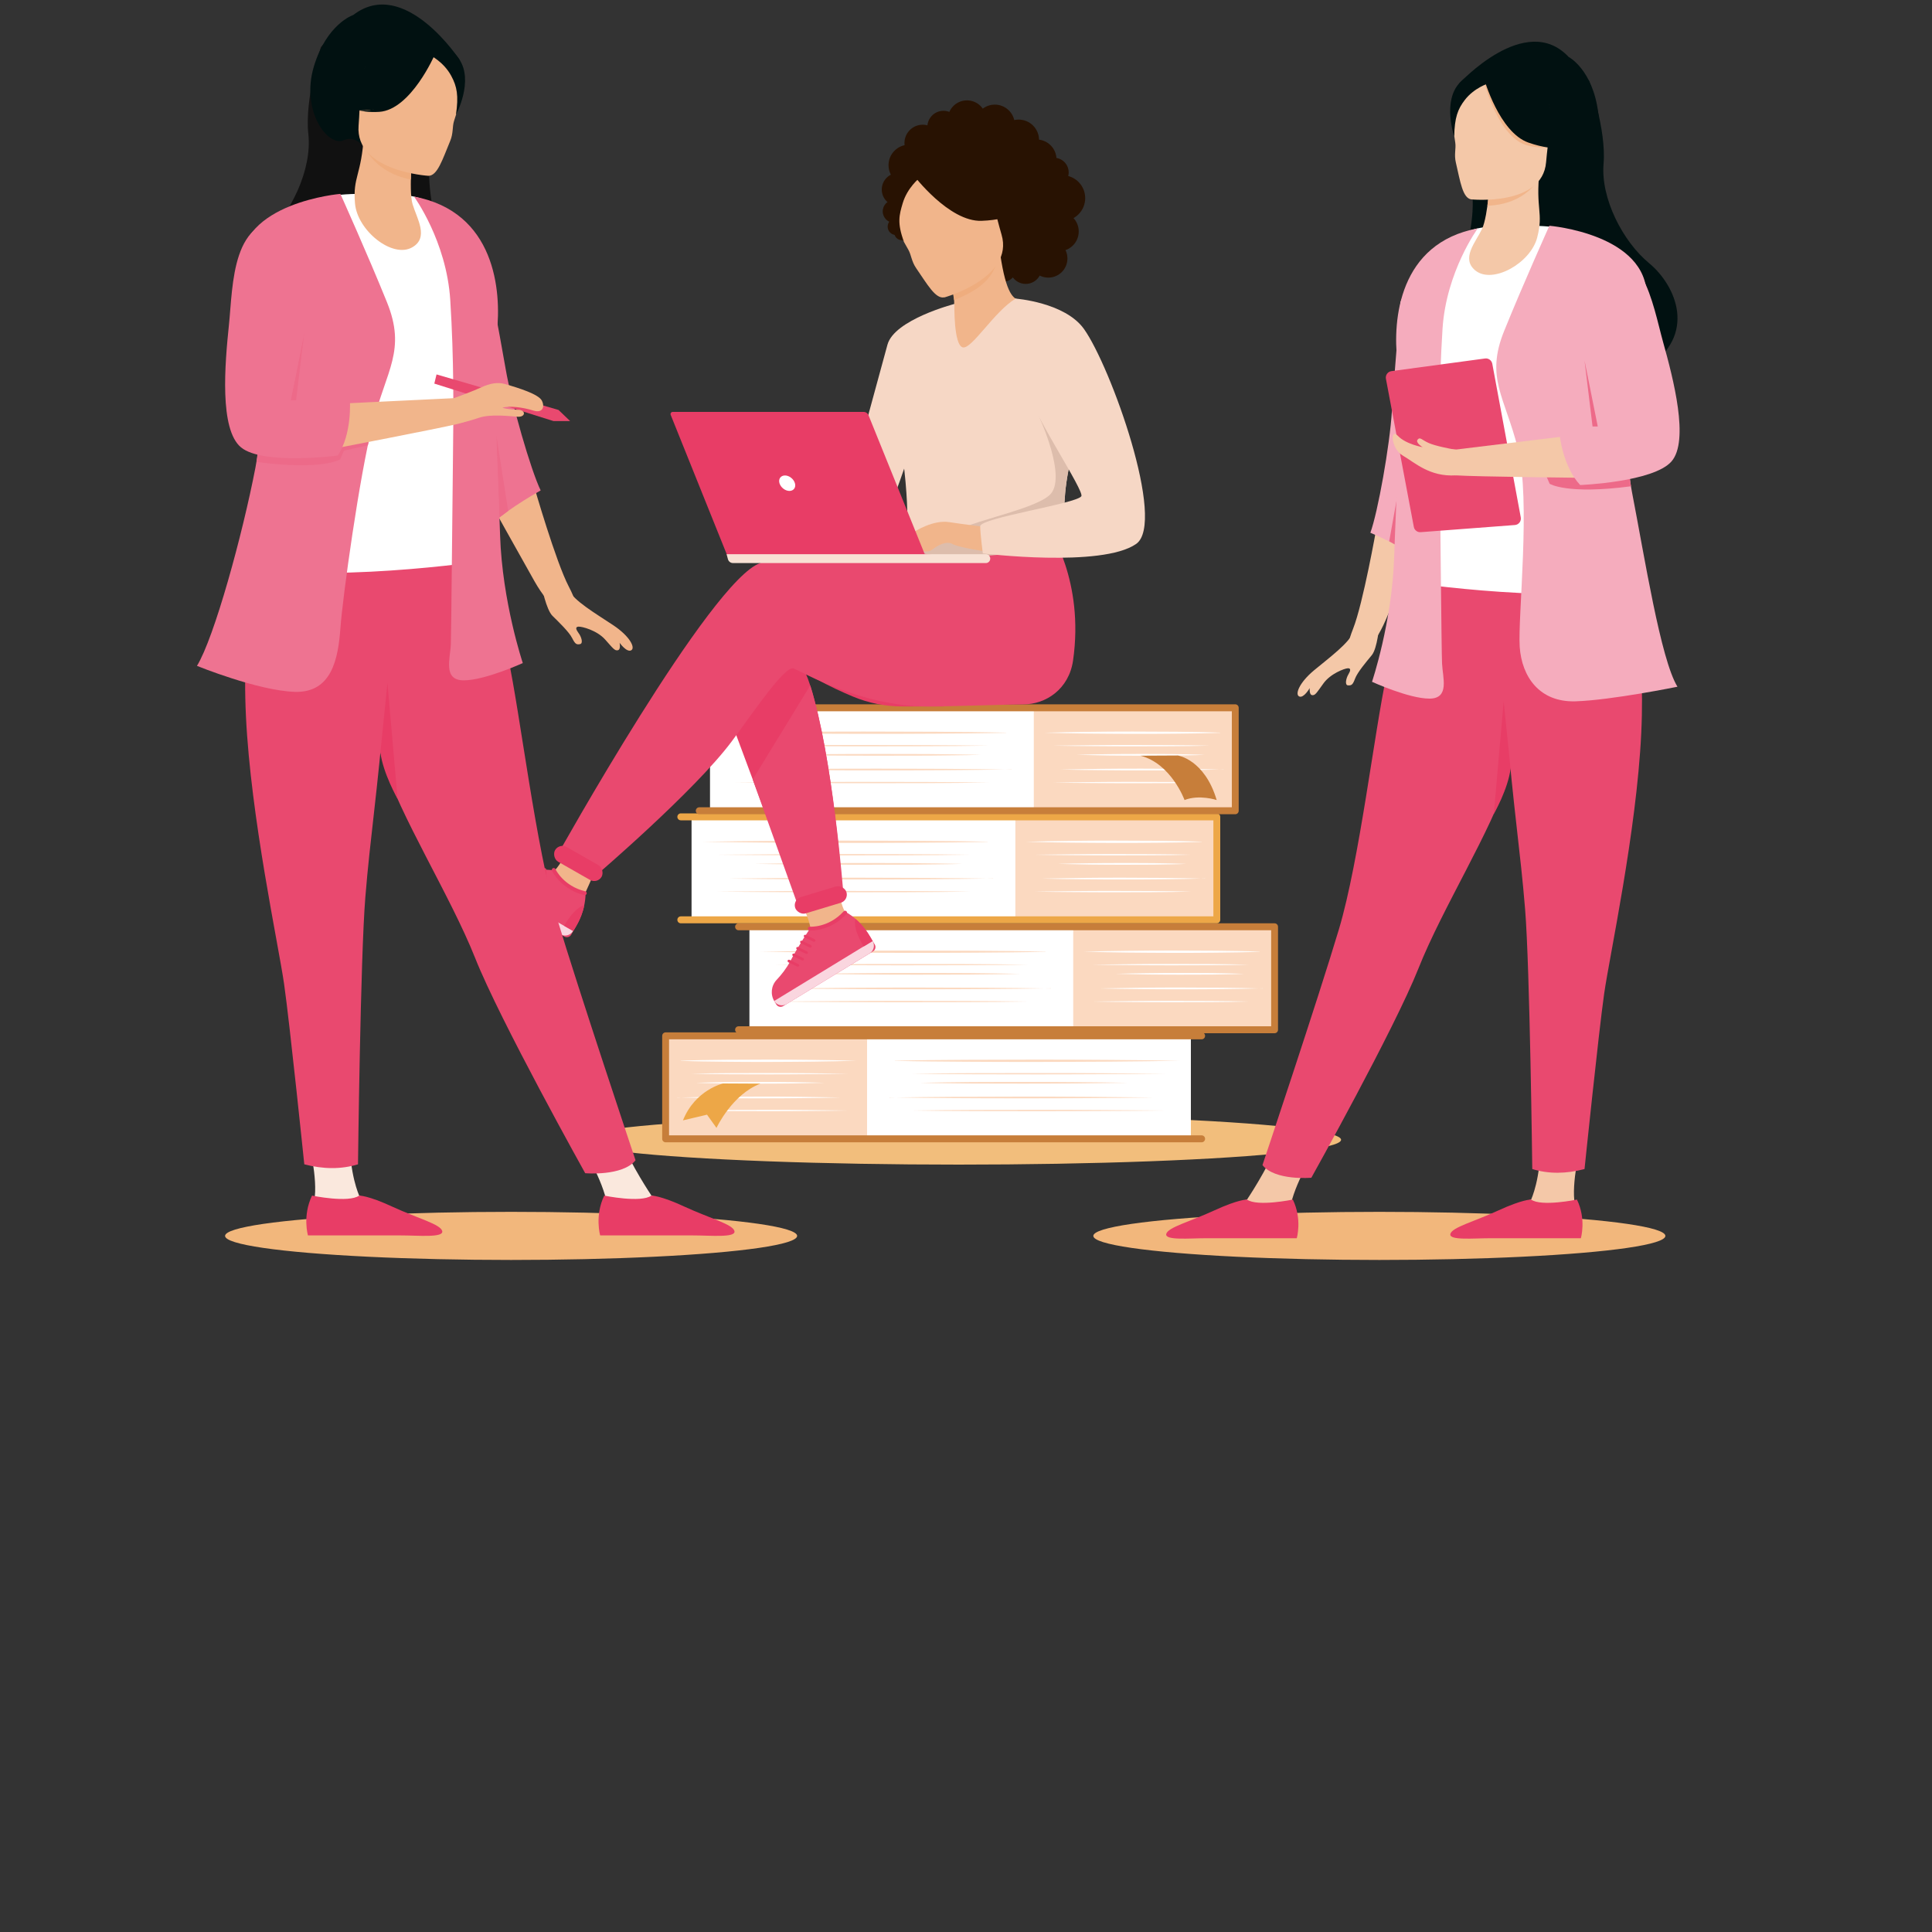 <?xml version="1.0" encoding="UTF-8"?>
<svg id="Layer_4" xmlns="http://www.w3.org/2000/svg" viewBox="0 0 200 200">
  <rect x="0" y="0" width="200" height="200" fill="#333333" stroke="none"/>
  <defs>
    <style>
      .cls-1 {
        fill: #f4c8a8;
      }

      .cls-2 {
        fill: #fff;
      }

      .cls-3 {
        fill: #f2be7c;
      }

      .cls-4 {
        fill: #f5acbd;
      }

      .cls-5 {
        fill: #f8e1d4;
      }

      .cls-6 {
        fill: #281202;
      }

      .cls-7 {
        fill: #c77e3a;
      }

      .cls-8 {
        fill: #f1b58b;
      }

      .cls-9 {
        fill: #f2b77c;
      }

      .cls-10 {
        fill: #111;
      }

      .cls-11 {
        fill: #fbd9c0;
      }

      .cls-12 {
        fill: #011111;
      }

      .cls-13 {
        fill: #ee7391;
      }

      .cls-14 {
        fill: #e9496f;
      }

      .cls-15 {
        fill: #fad6df;
      }

      .cls-16 {
        fill: #ed6a89;
      }

      .cls-17 {
        fill: #efad7e;
      }

      .cls-18 {
        fill: #e83d66;
      }

      .cls-19 {
        fill: #eda747;
      }

      .cls-20 {
        fill: #fae8dd;
      }

      .cls-21 {
        fill: #ddbdac;
      }

      .cls-22 {
        fill: #f6d7c5;
      }
    </style>
  </defs>
  <ellipse class="cls-9" cx="142.79" cy="127.94" rx="29.61" ry="2.49" />
  <g>
    <ellipse class="cls-3" cx="99.24" cy="117.99" rx="39.59" ry="2.57" />
    <g>
      <g>
        <g>
          <rect class="cls-2" x="77.58" y="96.07" width="33.7" height="10.54" transform="translate(188.86 202.69) rotate(180)" />
          <rect class="cls-11" x="111.1" y="96.07" width="20.81" height="10.79" transform="translate(243.01 202.94) rotate(180)" />
        </g>
        <g>
          <path class="cls-2" d="M130.39,98.51c-.76-.03-1.52-.04-2.28-.06l-2.28-.03c-1.52-.01-3.03-.02-4.55-.02-1.52,.01-3.03,0-4.55,.03-1.52,.02-3.03,.04-4.55,.09,1.52,.04,3.03,.07,4.55,.09,1.52,.02,3.03,.02,4.55,.03,1.52,0,3.03,0,4.55-.02l2.28-.03c.76-.02,1.52-.03,2.28-.06Z" />
          <path class="cls-2" d="M130.74,102.33c-.7-.02-1.41-.04-2.11-.05l-2.11-.03c-1.41,0-2.82-.02-4.23-.02-1.41,0-2.82,0-4.23,.02-1.41,.02-2.82,.04-4.23,.07,1.41,.04,2.82,.06,4.23,.07,1.41,.02,2.82,.02,4.23,.02,1.41,0,2.82,0,4.23-.02l2.11-.03c.7-.02,1.41-.03,2.11-.05Z" />
          <path class="cls-2" d="M129.3,99.86c-.68-.02-1.35-.03-2.03-.04l-2.03-.02c-1.35,0-2.71-.01-4.06-.01-1.35,0-2.71,0-4.06,.02-1.35,.01-2.71,.03-4.06,.05,1.35,.03,2.71,.04,4.06,.05,1.35,.02,2.71,.01,4.06,.02,1.35,0,2.71,0,4.06-.01l2.03-.02c.68-.01,1.35-.02,2.03-.04Z" />
          <path class="cls-2" d="M129.3,103.68c-.68-.02-1.35-.03-2.03-.04l-2.03-.02c-1.35,0-2.71-.01-4.06-.01-1.35,0-2.71,0-4.06,.02-1.35,.01-2.71,.03-4.06,.05,1.35,.03,2.71,.04,4.06,.05,1.35,.02,2.71,.01,4.06,.02,1.35,0,2.71,0,4.06-.01l2.03-.02c.68-.01,1.35-.02,2.03-.04Z" />
          <path class="cls-2" d="M128.78,100.81c-.55-.02-1.11-.03-1.66-.05l-1.66-.03c-1.11,0-2.21-.02-3.32-.01-1.11,0-2.21,0-3.32,.02-1.11,.01-2.21,.03-3.32,.07,1.11,.03,2.21,.05,3.32,.07,1.11,.02,2.21,.01,3.32,.02,1.11,0,2.21,0,3.32-.01l1.66-.03c.55-.01,1.11-.02,1.66-.05Z" />
        </g>
        <g>
          <path class="cls-11" d="M108.23,98.51c-1.23-.03-2.46-.04-3.69-.06l-3.69-.03c-2.46-.01-4.92-.02-7.38-.02-2.46,.01-4.92,0-7.38,.03-2.46,.02-4.92,.04-7.38,.09,2.46,.04,4.92,.07,7.38,.09,2.46,.02,4.92,.02,7.38,.03,2.46,0,4.92,0,7.38-.02l3.69-.03c1.23-.02,2.46-.03,3.69-.06Z" />
          <path class="cls-11" d="M108.8,102.33c-1.14-.02-2.28-.04-3.42-.05l-3.42-.03c-2.28,0-4.57-.02-6.85-.02-2.28,0-4.57,0-6.85,.02-2.28,.02-4.57,.04-6.85,.07,2.28,.04,4.57,.06,6.85,.07,2.28,.02,4.57,.02,6.85,.02,2.28,0,4.57,0,6.85-.02l3.42-.03c1.14-.02,2.28-.03,3.42-.05Z" />
          <path class="cls-11" d="M106.46,99.86c-1.1-.02-2.19-.03-3.29-.04l-3.29-.02c-2.19,0-4.39-.01-6.58-.01-2.19,0-4.39,0-6.58,.02-2.19,.01-4.39,.03-6.58,.05,2.19,.03,4.39,.04,6.58,.05,2.19,.02,4.39,.01,6.58,.02,2.19,0,4.39,0,6.58-.01l3.29-.02c1.1-.01,2.19-.02,3.29-.04Z" />
          <path class="cls-11" d="M106.46,103.68c-1.1-.02-2.19-.03-3.29-.04l-3.29-.02c-2.19,0-4.39-.01-6.58-.01-2.19,0-4.39,0-6.58,.02-2.19,.01-4.39,.03-6.58,.05,2.19,.03,4.39,.04,6.58,.05,2.19,.02,4.39,.01,6.58,.02,2.19,0,4.39,0,6.58-.01l3.29-.02c1.1-.01,2.19-.02,3.29-.04Z" />
          <path class="cls-11" d="M105.61,100.81c-.9-.02-1.79-.03-2.69-.05l-2.69-.03c-1.79,0-3.58-.02-5.38-.01-1.79,0-3.58,0-5.38,.02-1.79,.01-3.58,.03-5.38,.07,1.79,.03,3.58,.05,5.38,.07,1.79,.02,3.58,.01,5.38,.02,1.79,0,3.58,0,5.38-.01l2.69-.03c.9-.01,1.79-.02,2.69-.05Z" />
        </g>
        <path class="cls-7" d="M76.46,106.96h55.48c.2,0,.36-.16,.36-.36v-10.66c0-.2-.16-.36-.36-.36h-55.48c-.2,0-.36,.16-.36,.36s.16,.36,.36,.36h55.13v9.94h-55.13c-.2,0-.36,.16-.36,.36s.16,.36,.36,.36Z" />
      </g>
      <g>
        <g>
          <rect class="cls-2" x="89.58" y="107.36" width="33.7" height="10.63" />
          <rect class="cls-11" x="68.89" y="107.36" width="20.87" height="10.63" />
        </g>
        <g>
          <path class="cls-2" d="M70.47,109.8c.76-.03,1.52-.04,2.28-.06l2.28-.03c1.52-.01,3.03-.02,4.55-.02,1.52,.01,3.03,0,4.55,.03,1.52,.02,3.03,.04,4.55,.09-1.52,.04-3.03,.07-4.55,.09-1.52,.02-3.03,.02-4.55,.03-1.52,0-3.03,0-4.55-.02l-2.28-.03c-.76-.02-1.52-.03-2.28-.06Z" />
          <path class="cls-2" d="M70.12,113.62c.7-.02,1.41-.04,2.11-.05l2.11-.03c1.41,0,2.82-.02,4.23-.02,1.41,0,2.82,0,4.23,.02,1.41,.02,2.82,.04,4.23,.07-1.41,.04-2.82,.06-4.23,.07-1.41,.02-2.82,.02-4.23,.02-1.41,0-2.82,0-4.23-.02l-2.11-.03c-.7-.02-1.41-.03-2.11-.05Z" />
          <path class="cls-2" d="M71.56,111.15c.68-.02,1.35-.03,2.03-.04l2.03-.02c1.35,0,2.71-.01,4.06-.01,1.35,0,2.71,0,4.06,.02,1.35,.01,2.71,.03,4.06,.05-1.35,.03-2.71,.04-4.06,.05-1.35,.02-2.71,.01-4.06,.02-1.35,0-2.71,0-4.06-.01l-2.03-.02c-.68-.01-1.35-.02-2.03-.04Z" />
          <path class="cls-2" d="M71.56,114.96c.68-.02,1.35-.03,2.03-.04l2.03-.02c1.35,0,2.71-.01,4.06-.01,1.35,0,2.71,0,4.06,.02,1.35,.01,2.71,.03,4.06,.05-1.35,.03-2.71,.04-4.06,.05-1.35,.02-2.71,.01-4.06,.02-1.35,0-2.71,0-4.06-.01l-2.03-.02c-.68-.01-1.35-.02-2.03-.04Z" />
          <path class="cls-2" d="M72.08,112.09c.55-.02,1.11-.03,1.66-.05l1.66-.03c1.11,0,2.21-.02,3.32-.01,1.11,0,2.21,0,3.32,.02,1.11,.01,2.21,.03,3.32,.07-1.11,.03-2.21,.05-3.32,.07-1.11,.02-2.21,.01-3.32,.02-1.11,0-2.21,0-3.32-.01l-1.66-.03c-.55-.01-1.11-.02-1.66-.05Z" />
        </g>
        <g>
          <path class="cls-11" d="M92.63,109.8c1.23-.03,2.46-.04,3.69-.06l3.69-.03c2.46-.01,4.92-.02,7.38-.02,2.46,.01,4.92,0,7.38,.03,2.46,.02,4.92,.04,7.38,.09-2.46,.04-4.92,.07-7.38,.09-2.46,.02-4.92,.02-7.38,.03-2.46,0-4.92,0-7.38-.02l-3.69-.03c-1.23-.02-2.46-.03-3.69-.06Z" />
          <path class="cls-11" d="M92.06,113.62c1.14-.02,2.28-.04,3.42-.05l3.42-.03c2.28,0,4.57-.02,6.85-.02,2.28,0,4.57,0,6.85,.02,2.28,.02,4.57,.04,6.85,.07-2.28,.04-4.57,.06-6.85,.07-2.28,.02-4.57,.02-6.85,.02-2.28,0-4.57,0-6.85-.02l-3.42-.03c-1.14-.02-2.28-.03-3.42-.05Z" />
          <path class="cls-11" d="M94.39,111.15c1.1-.02,2.19-.03,3.29-.04l3.29-.02c2.19,0,4.39-.01,6.58-.01,2.19,0,4.39,0,6.58,.02,2.19,.01,4.39,.03,6.58,.05-2.19,.03-4.39,.04-6.58,.05-2.19,.02-4.39,.01-6.58,.02-2.19,0-4.39,0-6.58-.01l-3.29-.02c-1.1-.01-2.19-.02-3.29-.04Z" />
          <path class="cls-11" d="M94.39,114.96c1.1-.02,2.19-.03,3.29-.04l3.29-.02c2.19,0,4.39-.01,6.58-.01,2.19,0,4.39,0,6.58,.02,2.19,.01,4.39,.03,6.58,.05-2.19,.03-4.39,.04-6.58,.05-2.19,.02-4.39,.01-6.58,.02-2.19,0-4.39,0-6.58-.01l-3.29-.02c-1.1-.01-2.19-.02-3.29-.04Z" />
          <path class="cls-11" d="M95.25,112.09c.9-.02,1.79-.03,2.69-.05l2.69-.03c1.79,0,3.58-.02,5.38-.01,1.79,0,3.58,0,5.38,.02,1.79,.01,3.58,.03,5.38,.07-1.79,.03-3.58,.05-5.38,.07-1.79,.02-3.58,.01-5.38,.02-1.79,0-3.58,0-5.38-.01l-2.69-.03c-.9-.01-1.79-.02-2.69-.05Z" />
        </g>
        <path class="cls-7" d="M124.39,118.25h-55.48c-.2,0-.36-.16-.36-.36v-10.66c0-.2,.16-.36,.36-.36h55.48c.2,0,.36,.16,.36,.36s-.16,.36-.36,.36h-55.13v9.94h55.13c.2,0,.36,.16,.36,.36s-.16,.36-.36,.36Z" />
        <path class="cls-19" d="M74.85,112.16s-2.88,.65-4.15,3.82l2.49-.59,.98,1.37s1.62-3.48,4.55-4.58l-3.86-.02Z" />
      </g>
      <g>
        <g>
          <rect class="cls-2" x="71.59" y="84.7" width="33.7" height="10.63" transform="translate(176.88 180.02) rotate(180)" />
          <rect class="cls-11" x="105.11" y="84.7" width="20.87" height="10.63" transform="translate(231.09 180.02) rotate(180)" />
        </g>
        <g>
          <path class="cls-2" d="M124.4,87.13c-.76-.03-1.52-.04-2.28-.06l-2.28-.03c-1.52-.01-3.03-.02-4.55-.02-1.52,.01-3.03,0-4.55,.03-1.52,.02-3.03,.04-4.55,.09,1.52,.04,3.03,.07,4.55,.09,1.52,.02,3.03,.02,4.55,.03,1.52,0,3.03,0,4.55-.02l2.28-.03c.76-.02,1.52-.03,2.28-.06Z" />
          <path class="cls-2" d="M124.75,90.96c-.7-.02-1.41-.04-2.11-.05l-2.11-.03c-1.41,0-2.82-.02-4.23-.02-1.41,0-2.82,0-4.23,.02-1.41,.02-2.82,.04-4.23,.07,1.41,.04,2.82,.06,4.23,.07,1.41,.02,2.82,.02,4.23,.02,1.41,0,2.82,0,4.23-.02l2.11-.03c.7-.02,1.41-.03,2.11-.05Z" />
          <path class="cls-2" d="M123.31,88.48c-.68-.02-1.35-.03-2.03-.04l-2.03-.02c-1.35,0-2.71-.01-4.06-.01-1.35,0-2.71,0-4.06,.02-1.35,.01-2.71,.03-4.06,.05,1.35,.03,2.71,.04,4.06,.05,1.35,.02,2.71,.01,4.06,.02,1.35,0,2.71,0,4.06-.01l2.03-.02c.68-.01,1.35-.02,2.03-.04Z" />
          <path class="cls-2" d="M123.31,92.3c-.68-.02-1.35-.03-2.03-.04l-2.03-.02c-1.35,0-2.71-.01-4.06-.01-1.35,0-2.71,0-4.06,.02-1.35,.01-2.71,.03-4.06,.05,1.35,.03,2.71,.04,4.06,.05,1.35,.02,2.71,.01,4.06,.02,1.35,0,2.71,0,4.06-.01l2.03-.02c.68-.01,1.35-.02,2.03-.04Z" />
          <path class="cls-2" d="M122.79,89.43c-.55-.02-1.11-.03-1.66-.05l-1.66-.03c-1.11,0-2.21-.02-3.32-.01-1.11,0-2.21,0-3.32,.02-1.11,.01-2.21,.03-3.32,.07,1.11,.03,2.21,.05,3.32,.07,1.11,.02,2.21,.01,3.32,.02,1.11,0,2.21,0,3.32-.01l1.66-.03c.55-.01,1.11-.02,1.66-.05Z" />
        </g>
        <g>
          <path class="cls-11" d="M102.24,87.13c-1.23-.03-2.46-.04-3.69-.06l-3.69-.03c-2.46-.01-4.92-.02-7.38-.02-2.46,.01-4.92,0-7.38,.03-2.46,.02-4.92,.04-7.38,.09,2.46,.04,4.92,.07,7.38,.09,2.46,.02,4.92,.02,7.38,.03,2.46,0,4.92,0,7.38-.02l3.69-.03c1.23-.02,2.46-.03,3.69-.06Z" />
          <path class="cls-11" d="M102.81,90.96c-1.14-.02-2.28-.04-3.42-.05l-3.42-.03c-2.28,0-4.57-.02-6.85-.02-2.28,0-4.57,0-6.85,.02-2.28,.02-4.57,.04-6.85,.07,2.28,.04,4.57,.06,6.85,.07,2.28,.02,4.57,.02,6.85,.02,2.28,0,4.57,0,6.85-.02l3.42-.03c1.14-.02,2.28-.03,3.42-.05Z" />
          <path class="cls-11" d="M100.48,88.48c-1.1-.02-2.19-.03-3.29-.04l-3.29-.02c-2.19,0-4.39-.01-6.58-.01-2.19,0-4.39,0-6.58,.02-2.19,.01-4.39,.03-6.58,.05,2.19,.03,4.39,.04,6.58,.05,2.19,.02,4.39,.01,6.58,.02,2.19,0,4.39,0,6.58-.01l3.29-.02c1.1-.01,2.19-.02,3.29-.04Z" />
          <path class="cls-11" d="M100.48,92.3c-1.1-.02-2.19-.03-3.29-.04l-3.29-.02c-2.19,0-4.39-.01-6.58-.01-2.19,0-4.39,0-6.58,.02-2.19,.01-4.39,.03-6.58,.05,2.19,.03,4.39,.04,6.58,.05,2.19,.02,4.39,.01,6.58,.02,2.19,0,4.39,0,6.58-.01l3.29-.02c1.1-.01,2.19-.02,3.29-.04Z" />
          <path class="cls-11" d="M99.62,89.43c-.9-.02-1.79-.03-2.69-.05l-2.69-.03c-1.79,0-3.58-.02-5.38-.01-1.79,0-3.58,0-5.38,.02-1.79,.01-3.58,.03-5.38,.07,1.79,.03,3.58,.05,5.38,.07,1.79,.02,3.58,.01,5.38,.02,1.79,0,3.58,0,5.38-.01l2.69-.03c.9-.01,1.79-.02,2.69-.05Z" />
        </g>
        <path class="cls-19" d="M70.48,95.58h55.48c.2,0,.36-.16,.36-.36v-10.66c0-.2-.16-.36-.36-.36h-55.48c-.2,0-.36,.16-.36,.36s.16,.36,.36,.36h55.13v9.94h-55.13c-.2,0-.36,.16-.36,.36s.16,.36,.36,.36Z" />
      </g>
      <g>
        <g>
          <rect class="cls-2" x="73.51" y="73.41" width="33.7" height="10.63" transform="translate(180.71 157.45) rotate(180)" />
          <rect class="cls-11" x="107.03" y="73.41" width="20.87" height="10.63" transform="translate(234.92 157.45) rotate(180)" />
        </g>
        <g>
          <path class="cls-2" d="M126.32,75.84c-.76-.03-1.52-.04-2.28-.06l-2.28-.03c-1.52-.01-3.03-.02-4.55-.02-1.52,.01-3.03,0-4.55,.03-1.52,.02-3.03,.04-4.55,.09,1.52,.04,3.03,.07,4.55,.09,1.52,.02,3.03,.02,4.55,.03,1.52,0,3.03,0,4.55-.02l2.28-.03c.76-.02,1.52-.03,2.28-.06Z" />
          <path class="cls-2" d="M126.67,79.67c-.7-.02-1.41-.04-2.11-.05l-2.11-.03c-1.41,0-2.82-.02-4.23-.02-1.41,0-2.82,0-4.23,.02-1.41,.02-2.82,.04-4.23,.07,1.41,.04,2.82,.06,4.23,.07,1.41,.02,2.82,.02,4.23,.02,1.41,0,2.82,0,4.23-.02l2.11-.03c.7-.02,1.41-.03,2.11-.05Z" />
          <path class="cls-2" d="M125.23,77.19c-.68-.02-1.35-.03-2.03-.04l-2.03-.02c-1.35,0-2.71-.01-4.06-.01-1.35,0-2.71,0-4.06,.02-1.35,.01-2.71,.03-4.06,.05,1.35,.03,2.71,.04,4.06,.05,1.35,.02,2.71,.01,4.06,.02,1.35,0,2.71,0,4.06-.01l2.03-.02c.68-.01,1.35-.02,2.03-.04Z" />
          <path class="cls-2" d="M125.23,81.01c-.68-.02-1.35-.03-2.03-.04l-2.03-.02c-1.35,0-2.71-.01-4.06-.01-1.35,0-2.71,0-4.06,.02-1.35,.01-2.71,.03-4.06,.05,1.35,.03,2.71,.04,4.06,.05,1.35,.02,2.71,.01,4.06,.02,1.35,0,2.71,0,4.06-.01l2.03-.02c.68-.01,1.35-.02,2.03-.04Z" />
          <path class="cls-2" d="M124.7,78.14c-.55-.02-1.11-.03-1.66-.05l-1.66-.03c-1.11,0-2.21-.02-3.32-.01-1.11,0-2.21,0-3.32,.02-1.11,.01-2.21,.03-3.32,.07,1.11,.03,2.21,.05,3.32,.07,1.11,.02,2.21,.01,3.32,.02,1.11,0,2.21,0,3.32-.01l1.66-.03c.55-.01,1.11-.02,1.66-.05Z" />
        </g>
        <g>
          <path class="cls-11" d="M104.16,75.84c-1.23-.03-2.46-.04-3.69-.06l-3.69-.03c-2.46-.01-4.92-.02-7.38-.02-2.46,.01-4.92,0-7.38,.03-2.46,.02-4.92,.04-7.38,.09,2.46,.04,4.92,.07,7.38,.09,2.46,.02,4.92,.02,7.38,.03,2.46,0,4.92,0,7.38-.02l3.69-.03c1.23-.02,2.46-.03,3.69-.06Z" />
          <path class="cls-11" d="M104.72,79.67c-1.14-.02-2.28-.04-3.42-.05l-3.42-.03c-2.28,0-4.57-.02-6.85-.02-2.28,0-4.57,0-6.85,.02-2.28,.02-4.57,.04-6.85,.07,2.28,.04,4.57,.06,6.85,.07,2.28,.02,4.57,.02,6.85,.02,2.28,0,4.57,0,6.85-.02l3.42-.03c1.14-.02,2.28-.03,3.42-.05Z" />
          <path class="cls-11" d="M102.39,77.19c-1.1-.02-2.19-.03-3.29-.04l-3.29-.02c-2.19,0-4.39-.01-6.58-.01-2.19,0-4.39,0-6.58,.02-2.19,.01-4.39,.03-6.58,.05,2.19,.03,4.39,.04,6.58,.05,2.19,.02,4.39,.01,6.58,.02,2.19,0,4.39,0,6.58-.01l3.29-.02c1.1-.01,2.19-.02,3.29-.04Z" />
          <path class="cls-11" d="M102.39,81.01c-1.1-.02-2.19-.03-3.29-.04l-3.29-.02c-2.19,0-4.39-.01-6.58-.01-2.19,0-4.39,0-6.58,.02-2.19,.01-4.39,.03-6.58,.05,2.19,.03,4.39,.04,6.58,.05,2.19,.02,4.39,.01,6.58,.02,2.19,0,4.39,0,6.58-.01l3.29-.02c1.1-.01,2.19-.02,3.29-.04Z" />
          <path class="cls-11" d="M101.54,78.14c-.9-.02-1.79-.03-2.69-.05l-2.69-.03c-1.79,0-3.58-.02-5.38-.01-1.79,0-3.58,0-5.38,.02-1.79,.01-3.58,.03-5.38,.07,1.79,.03,3.58,.05,5.38,.07,1.79,.02,3.58,.01,5.38,.02,1.79,0,3.58,0,5.38-.01l2.69-.03c.9-.01,1.79-.02,2.69-.05Z" />
        </g>
        <path class="cls-7" d="M72.39,84.29h55.48c.2,0,.36-.16,.36-.36v-10.66c0-.2-.16-.36-.36-.36h-55.48c-.2,0-.36,.16-.36,.36s.16,.36,.36,.36h55.13v9.94h-55.13c-.2,0-.36,.16-.36,.36s.16,.36,.36,.36Z" />
        <path class="cls-7" d="M122.62,82.81s-1.37-3.75-4.55-4.58l3.86-.02s2.77,.4,4.02,4.61c0,0-1.8-.6-3.33,0Z" />
      </g>
    </g>
  </g>
  <g>
    <g>
      <g>
        <path class="cls-1" d="M163.65,118.47s-1.03,4-.62,6.22c0,0-1.77,1.04-3.79,.4-2.02-.65-.74-.91-.74-.91,0,0,1.03-2.2,.95-5.95l4.2,.25Z" />
        <path class="cls-18" d="M163.24,124.18s-3.67,.76-4.74,0c0,0-.86-.04-3.38,1.12-2.51,1.16-4.82,1.75-4.98,2.44-.16,.69,2.39,.44,4.16,.44h9.35s.58-1.97-.41-4.01Z" />
      </g>
      <g>
        <path class="cls-1" d="M136.34,118.84s-2.07,3.08-2.72,5.85c0,0-1.77,1.04-3.79,.4-2.02-.65-.74-.91-.74-.91,0,0,2.09-3.11,3.05-5.58l4.2,.25Z" />
        <path class="cls-18" d="M133.83,124.18s-3.67,.76-4.74,0c0,0-.86-.04-3.38,1.12-2.51,1.16-4.82,1.75-4.98,2.44-.16,.69,2.39,.44,4.16,.44h9.35s.58-1.97-.41-4.01Z" />
      </g>
      <g>
        <path class="cls-14" d="M168.51,61.51s1.88,4.2,1.39,14.41c-.49,10.21-3.27,22.96-3.84,26.96s-2.03,18.14-2.03,18.14c-1.9,.5-3.71,.52-5.41,0,0,0-.25-20.83-.74-26.88-.49-6.05-1.23-10.54-1.96-19.52-.74-8.99-1.03-13.38-1.03-13.38,0,0,7.16,.56,13.61,.27Z" />
        <path class="cls-14" d="M160.83,61.24s-3.1,13.87-4.74,19.26c-1.63,5.39-6.77,13.48-9.26,19.77-2.5,6.29-11.08,21.65-11.08,21.65,0,0-3.76,.33-5.06-1.31,0,0,5.8-17.32,7.92-24.43,2.12-7.11,3.68-20.5,4.9-26.14s2.77-9.69,2.77-9.69c0,0,9.64,.88,14.54,.88Z" />
        <path class="cls-18" d="M156.37,79.55l-.71-6.95-1.02,11.66s1.47-2.56,1.74-4.71" />
      </g>
    </g>
    <path class="cls-12" d="M164.51,8.39s1.79,5.01,1.49,8.57,1.97,8.02,4.72,10.29,5.1,7.46-.41,10.94c-5.51,3.48-18.06,1.46-19.27-3.81-1.21-5.27,2.53-10.51,1.08-16.1-1.45-5.59-2.63-9.35,2.89-12.1,5.52-2.75,9.5,2.21,9.5,2.21Z" />
    <g>
      <path class="cls-1" d="M142.48,54.7s-1.37,7.76-2.41,10.39c-1.04,2.63-.19,2.37,.27,2.55s1.77-.35,3.13-3.51c1.36-3.16,3.51-8.2,3.51-8.2l-4.51-1.22Z" />
      <path class="cls-4" d="M144.98,31.27s-.67,7.68-.89,11.27-1.46,10.51-2.23,12.61c0,0,3.21,1.36,5.05,2.7,0,0,4.49-18.66,4.79-23.56,.3-4.91-4.38-8.79-6.73-3.01Z" />
      <polygon class="cls-16" points="146.28 57.41 145.08 48.97 143.81 56.04 146.28 57.41" />
      <path class="cls-1" d="M142.79,64.7s-.2,2.41-.78,3.12c-.58,.7-1.49,1.78-1.73,2.42-.24,.64-.36,.73-.73,.71s-.2-.75,.03-1.13c.23-.38,.29-.66-.06-.64s-1.8,.56-2.52,1.57c-.73,1.01-.85,1.25-1.17,1.21s-.25-.73-.25-.73c0,0-.61,1.07-1.08,.87-.47-.2-.02-1.42,1.53-2.71,1.55-1.29,3.75-2.9,4.08-4.03,0,0,.15-1.22,1.33-1.62,1.19-.4,1.35,.97,1.35,.97Z" />
    </g>
    <g>
      <g>
        <path class="cls-2" d="M163.17,24.08s-1.36-.76-5.23-.71c-3.87,.05-5.07,0-6.83,1.01-1.77,1.01-5.42,4.33-5.15,11.79,.27,7.46-1.25,23.96-1.25,23.96,0,0,14.92,2.34,24.78,.93,0,0-3.05-21.29-2.61-26.9,.44-5.61-1.85-9.48-3.7-10.08Z" />
        <path class="cls-4" d="M160.39,23.37s10.19,.84,10.08,7.38c-.11,6.54-2.83,13.42-1.53,20.18,1.31,6.75,2.97,17.33,4.71,20.16,0,0-6.87,1.4-10.57,1.51-3.7,.11-5.55-2.53-5.76-5.64s1.17-15.18-.19-20.54c-1.36-5.36-3.38-7.32-1.42-12.16,1.96-4.85,4.68-10.89,4.68-10.89Z" />
        <path class="cls-4" d="M152.98,23.64s-3.27,4.47-3.65,10.4c-.38,5.94-.33,11.37-.27,15.92,.05,4.55,.16,17.24,.22,18.71s.82,3.65-1.31,3.65-5.94-1.74-5.94-1.74c0,0,2.07-6.15,2.29-12.85,.22-6.7,.82-16.12,.33-20.37-.49-4.25,.16-12.2,8.33-13.72Z" />
      </g>
      <path class="cls-16" d="M157.64,48.67l2.4,.54,.38,.87s1.76,1.14,8.42,.26c0,0-.28-1.7-.33-2.36s-11.19-.82-11.19-.82l.32,1.5Z" />
    </g>
    <polygon class="cls-16" points="165.4 44.15 164.03 37.32 164.86 44.15 165.4 44.15" />
    <g>
      <path class="cls-1" d="M152.74,28.01c1.79,1.43,5.71-.78,6.39-3.42,.68-2.64-.2-2.87,.25-7.01,0,0-3.64,.45-5.07,.23,0,0-.24,4.54-.9,5.91s-2.21,3.05-.66,4.3Z" />
      <path class="cls-8" d="M154.06,20.58s3.64-.98,5.25-2.11c0,0-1.28,2.68-5.34,2.83l.09-.72Z" />
      <g>
        <path class="cls-12" d="M151.04,8.66s6.88-7.52,11.34-2.77c0,0,2.51,1.3,3.07,5.8,.58,4.59-2.71,7.77-4.19,6.79-.95-.63-1.91,.19-1.91,.19l-8.31-10.01Z" />
        <path class="cls-1" d="M152.3,20.64s7.36,.74,7.75-3.84c.39-4.59,1.61-7.58-3.07-8.25-4.68-.67-5.85,.97-6.25,2.5-.44,1.73-.27,2.43-.08,3.73,.09,.61-.14,1.21,.06,2.05,.46,1.98,.7,3.67,1.59,3.81Z" />
        <path class="cls-8" d="M153.63,8.47s1.47,5.89,4.59,6.61c1.12,.26,1.99,.19,1.99,.19,0,0-3.17-.14-3.38-3.47,0,0-1.46-5.76-3.2-3.32Z" />
        <path class="cls-12" d="M154.09,8.63s-1.46,.44-2.44,1.7c-.75,.97-1.07,1.84-1.11,3.79,0,0-1.27-3.68,.61-5.6,2-2.04,2.93,.11,2.93,.11Z" />
        <path class="cls-12" d="M153.63,8.15s1.56,5.55,4.59,6.61c3.03,1.06,4.44,.34,4.44,.34,0,0-2.21-2.09-2.43-5.42,0,0-4.86-3.97-6.6-1.53Z" />
      </g>
    </g>
    <g>
      <path class="cls-14" d="M154.48,37.65l2.95,15.91c.07,.39-.21,.76-.61,.79l-9.75,.74c-.34,.03-.65-.21-.71-.54l-2.89-15.34c-.07-.38,.19-.74,.57-.79l9.69-1.31c.35-.05,.68,.19,.75,.54Z" />
      <g>
        <g>
          <path class="cls-1" d="M162.38,45.12l-12.19,1.48s-.06-.07,0,1.07c.04,.8-1.57,1.4,.53,1.54,2.1,.14,12.91,.25,12.91,.25l-1.24-4.35Z" />
          <path class="cls-4" d="M164.29,26.23c-1.97,.68-2.27,3.7-.42,8.69,1.85,4.99,3.45,9.02,3.45,9.02l-5.88,1s.32,3.34,2.14,5.27c0,0,7.57-.3,9.45-2.44,1.87-2.14,.19-8.57-.87-12.37-1.06-3.8-2.15-11.15-7.87-9.18Z" />
        </g>
        <path class="cls-1" d="M150.27,46.48s-1.66-.3-2.37-.62c-.71-.31-.89-.67-1.15-.35-.26,.31,.52,.78,.52,.78,0,0-1.74-.3-2.56-1.17s-.74,1.32,.52,2.05c1.27,.74,2.77,2.2,5.47,2.04,2.7-.16,1.76-2.6-.44-2.73Z" />
      </g>
    </g>
  </g>
  <g>
    <g>
      <path class="cls-6" d="M92.14,19.77s3.88-10.04,10.09-7.08c0,0,2.96,.31,5.25,4.52,2.33,4.3,.31,8.68-1.52,8.29-1.17-.25-1.82,1.82-1.82,1.82l-.52-.93-11.48-6.63Z" />
      <g>
        <circle class="cls-6" cx="109.62" cy="23.96" r="2.05" />
        <circle class="cls-6" cx="108.75" cy="21.25" r="1.92" />
        <circle class="cls-6" cx="109.11" cy="17.85" r="1.52" />
        <circle class="cls-6" cx="107.28" cy="24.63" r="2.01" />
        <circle class="cls-6" cx="105.5" cy="25.92" r="1.65" />
        <circle class="cls-6" cx="103.77" cy="27.71" r="1.48" />
        <circle class="cls-6" cx="107.3" cy="16.51" r="2.07" />
        <circle class="cls-6" cx="105.45" cy="14.49" r="2.11" />
        <circle class="cls-6" cx="102.98" cy="12.9" r="2.07" />
        <circle class="cls-6" cx="100.1" cy="12.38" r="1.99" />
        <circle class="cls-6" cx="97.67" cy="13.14" r="1.67" />
        <circle class="cls-6" cx="95.52" cy="14.8" r="1.89" />
        <circle class="cls-6" cx="94.1" cy="17.1" r="2.12" />
        <circle class="cls-6" cx="93" cy="19.62" r="1.72" />
        <circle class="cls-6" cx="92.57" cy="21.88" r="1.19" />
        <circle class="cls-6" cx="92.76" cy="23.46" r=".87" />
        <circle class="cls-6" cx="93.37" cy="24.07" r=".8" />
        <circle class="cls-6" cx="106.18" cy="27.74" r="1.65" />
        <circle class="cls-6" cx="108.52" cy="26.76" r="1.98" />
        <circle class="cls-6" cx="109.97" cy="20.51" r="2.37" />
      </g>
    </g>
    <path class="cls-18" d="M80.81,67.72c2.07,1.91,5.24,3.45,7.49,4.39,1.61,.67,3.34,1.02,5.08,1.02h4.34s-19.4-7.68-16.92-5.4Z" />
    <g>
      <path class="cls-18" d="M74.46,71.38l3.46,9.3,4.51,12.15s1.22,.12,2.4-.22c1.08-.31,2.32-1.13,2.32-1.13,0,0-.94-13.04-3.28-20.53-.6-1.92-1.59-3.48-2.33-4.35-3.62-4.28-7.08,4.78-7.08,4.78Z" />
      <path class="cls-14" d="M78.7,58.27c2.26-.73,8.11-.16,14.49-.19l1.36-2.24,14.02-1.09s3.71,5.35,2.51,13.64c-.43,2.94-2.8,4.53-5.16,4.53-1.64,0-7.15,.21-9.86,.21-6.97,0-12.95-3.56-13.91-3.93-.89-.34-4.12,4.48-6.41,7.56-3.84,5.14-14.06,13.88-14.06,13.88,0,0-1.96-.73-2.83-1.06-.94-.35-1.29-.81-1.29-.81,0,0,16.06-28.85,21.17-30.49Z" />
      <path class="cls-8" d="M98.18,34.46c-.91,.81,1.49,2.06,3.29,1.91,1.92-.16,4.2-5.3,4.17-5.3-.71-.03-1.49-.65-2.09-4.72l-.3,.11-5.08,1.83s.61,1.61,.61,3.18c0,.92-.36,2.77-.61,2.99Z" />
      <path class="cls-17" d="M98.18,28.29s.35,1.22,.59,2.77c3.06-1.19,4.07-2.55,4.48-4.12l-5.08,1.35Z" />
      <path class="cls-22" d="M92.97,44.43c1.62,8.55,.46,11.93,1.6,12.45,.45,.21,1.41,.51,2.78,.6,4.31,.29,11.89-.42,12.18-1.22,.99-2.76,.29-3.61,1.12-7.83,.09-.45,.19-.93,.32-1.46,.69-2.9,1.36-3.88-1.09-8.54-2.23-4.22-4.54-7.64-4.74-7.52-2.2,1.31-4.55,5.27-5.47,5.05-.97-.23-.87-4.5-.87-4.5,0,0-7.09,6.22-5.82,12.96Z" />
      <path class="cls-14" d="M77.92,80.68l4.79,13.36s1.09-.26,2.26-.6c1.08-.31,2.32-1.13,2.32-1.13,0,0-1.07-13.87-3.41-21.36l-5.95,9.73Z" />
      <path class="cls-22" d="M98.78,31.47s-6.2,1.61-6.91,4.21c-.71,2.6-4.72,17.31-4.72,17.31,0,0,2.69,2.45,4.1,1.03,1.42-1.42,5.32-15.06,5.32-15.06l2.21-7.49Z" />
      <path class="cls-21" d="M95.18,57.24c4.46,.9,14.06-.17,14.35-.97,.99-2.76,.29-3.61,1.12-7.83l-3.11-5.36s3.03,6.47,1.1,8.18c-1.92,1.71-9.52,2.86-10.46,4.3-.45,.69-2.92,1.12-3,1.68Z" />
      <path class="cls-8" d="M102.4,54.6s-2.53-.3-4.14-.55c-1.61-.25-3.52,.87-4.02,1.29-.5,.43,.27,.92,.74,.46,0,0-.99,.39-.78,.67,.21,.29,1.08,.21,1.47-.12,0,0-.64,.25-.41,.5,.23,.25,.83,.39,1.31,0,.48-.39,1.42-.89,2.04-.53,.62,.35,3.42,.77,3.42,.77,0,0-.23-.84,.37-2.49Z" />
      <path class="cls-22" d="M105.13,30.91s5.09,.38,7.07,3.13c2.78,3.88,8.57,20.07,5.41,22.27-3.56,2.48-15.87,.98-15.87,.98,0,0-.27-2.09-.27-2.81,0-.87,9.95-2.33,10.47-3.11,.34-.52-4.98-8.5-4.98-9.82s-1.83-10.65-1.83-10.65Z" />
      <g>
        <path class="cls-8" d="M57,90.38s.59-.07,1.51-1.95l3.06,1.75s-.87,2.13-1.45,3.2l-3.12-2.99Z" />
        <g>
          <path class="cls-14" d="M60.63,92.5s-1.65-.27-3.26-2.41c0,0-2.12-.2-3.97-.16-.86,.02-1.71-.13-2.38-.3-.8-.21-1.64,.14-2.06,.87l-.19,.34c-.14,.25-.06,.57,.19,.71l9.46,5.4c.25,.14,.57,.06,.71-.19l.59-1.04s.86-1.34,.9-3.2Z" />
          <path class="cls-15" d="M48.9,93.36h10.06c.52,0,.94,.42,.94,.94h-11.93c0-.52,.42-.94,.94-.94Z" transform="translate(54.25 202.05) rotate(-150.29)" />
        </g>
        <g>
          <path class="cls-18" d="M56.47,91.18h0c.08,0,.14-.07,.13-.15l-.06-1.03c0-.08-.07-.14-.15-.13h0c-.08,0-.14,.07-.13,.15l.06,1.03c0,.08,.07,.14,.15,.13Z" />
          <path class="cls-18" d="M55.75,91.15h0c.08,0,.14-.07,.13-.15l-.06-1.03c0-.08-.07-.14-.15-.13h0c-.08,0-.14,.07-.13,.15l.06,1.03c0,.08,.07,.14,.15,.13Z" />
          <path class="cls-18" d="M54.98,91.11h0c.08,0,.14-.07,.13-.15l-.06-1.03c0-.08-.07-.14-.15-.13h0c-.08,0-.14,.07-.13,.15l.06,1.03c0,.08,.07,.14,.15,.13Z" />
          <path class="cls-18" d="M54.19,91.09h0c.08,0,.14-.07,.13-.15l-.06-1.03c0-.08-.07-.14-.15-.13h0c-.08,0-.14,.07-.13,.15l.06,1.03c0,.08,.07,.14,.15,.13Z" />
          <path class="cls-18" d="M53.39,90.97h0c.08,0,.14-.07,.13-.15l-.06-1.03c0-.08-.07-.14-.15-.13h0c-.08,0-.14,.07-.13,.15l.06,1.03c0,.08,.07,.14,.15,.13Z" />
          <path class="cls-18" d="M60.49,93.72s-.9,.05-2.09,2.12l.94,.54s.88-1.24,1.14-2.66Z" />
          <path class="cls-18" d="M59.04,92.09c.4,.23,.88,.43,1.45,.57,.11,.03,.21-.04,.24-.15,.03-.11-.04-.21-.14-.24-2.28-.55-3.08-2.28-3.09-2.3-.04-.1-.16-.14-.26-.1-.1,.04-.14,.16-.1,.26,.03,.06,.54,1.17,1.91,1.95Z" />
        </g>
        <rect class="cls-18" x="57.1" y="88.51" width="5.55" height="1.76" rx=".88" ry=".88" transform="translate(67.57 196.7) rotate(-150.29)" />
      </g>
      <g>
        <path class="cls-8" d="M83.95,96.56s.01-1.17-.92-2.83l3.89-1.27s.05,1.58,1.16,2.82l-4.13,1.29Z" />
        <g>
          <path class="cls-14" d="M87.56,94.41s-1.03,1.32-3.69,1.69c0,0-1.2,1.75-2.06,3.4-.4,.76-.94,1.43-1.41,1.93-.57,.6-.67,1.51-.24,2.22l.2,.33c.15,.25,.47,.32,.72,.17l9.3-5.67c.25-.15,.32-.47,.17-.72l-.62-1.02s-.75-1.4-2.37-2.33Z" />
          <path class="cls-15" d="M80.45,100.45h10.06c.52,0,.94,.42,.94,.94h-11.93c0-.52,.42-.94,.94-.94Z" transform="translate(211.02 142.54) rotate(148.61)" />
        </g>
        <g>
          <path class="cls-18" d="M84.4,97.42h0c.03-.07,0-.15-.06-.19l-.93-.45c-.07-.03-.15,0-.19,.06h0c-.03,.07,0,.15,.06,.19l.93,.45c.07,.03,.15,0,.19-.06Z" />
          <path class="cls-18" d="M84.02,98.03h0c.03-.07,0-.15-.06-.19l-.93-.45c-.07-.03-.15,0-.19,.06h0c-.03,.07,0,.15,.06,.19l.93,.45c.07,.03,.15,0,.19-.06Z" />
          <path class="cls-18" d="M83.62,98.68h0c.03-.07,0-.15-.06-.19l-.93-.45c-.07-.03-.15,0-.19,.06h0c-.03,.07,0,.15,.06,.19l.93,.45c.07,.03,.15,0,.19-.06Z" />
          <path class="cls-18" d="M83.21,99.36h0c.03-.07,0-.15-.06-.19l-.93-.45c-.07-.03-.15,0-.19,.06h0c-.03,.07,0,.15,.06,.19l.93,.45c.07,.03,.15,0,.19-.06Z" />
          <path class="cls-18" d="M82.72,100h0c.03-.07,0-.15-.06-.19l-.93-.45c-.07-.03-.15,0-.19,.06h0c-.03,.07,0,.15,.06,.19l.93,.45c.07,.03,.15,0,.19-.06Z" />
          <path class="cls-18" d="M88.56,95.13s-.39,.81,.85,2.85l.92-.56s-.66-1.37-1.77-2.29Z" />
          <path class="cls-18" d="M86.43,95.6c.4-.24,.81-.57,1.2-.99,.07-.08,.07-.2-.01-.28-.08-.07-.2-.07-.28,.01-1.58,1.73-3.48,1.59-3.5,1.59-.11,0-.2,.07-.21,.18,0,.11,.07,.2,.18,.21,.07,0,1.29,.09,2.63-.73Z" />
        </g>
        <rect class="cls-18" x="82.19" y="92.29" width="5.55" height="1.76" rx=".88" ry=".88" transform="translate(193.27 157.74) rotate(163.17)" />
      </g>
      <g>
        <path class="cls-8" d="M97.76,30.79s7.24-2.01,5.92-6.5c-1.32-4.49-1.28-7.77-5.96-6.68-4.68,1.1-5.18,3.08-4.99,4.68,.22,1.8,.65,2.4,1.3,3.56,.31,.54,.32,1.2,.81,1.91,1.17,1.7,2.01,3.21,2.91,3.02Z" />
        <path class="cls-6" d="M94.56,18.12s3.67,4.86,7.05,4.74c3.38-.12,4.5-1.37,4.5-1.37,0,0-2.98-1.2-4.47-4.4,0,0-6.31-2.03-7.08,1.03Z" />
        <path class="cls-6" d="M95.19,18.42s-1.26,1-1.74,2.61c-.37,1.24-.59,2.05,.12,3.98,0,0-2.42-2.96-1.31-5.58,1.18-2.77,2.93-1.01,2.93-1.01Z" />
      </g>
    </g>
    <g>
      <g>
        <path class="cls-18" d="M95.96,57.97h-20.49l-6.04-15.02c-.06-.15,.05-.31,.21-.31h19.76c.23,0,.43,.14,.51,.35l6.06,14.98Z" />
        <path class="cls-5" d="M75.22,57.37h26.83c.25,0,.46,.2,.46,.46h0c0,.25-.2,.46-.46,.46h-26.16c-.26,0-.48-.17-.54-.42l-.13-.49Z" />
      </g>
      <path class="cls-2" d="M80.69,50.02c-.13-.44,.13-.8,.57-.8s.9,.36,1.03,.8c.13,.44-.13,.8-.57,.8s-.9-.36-1.03-.8Z" />
    </g>
  </g>
  <g>
    <ellipse class="cls-9" cx="52.91" cy="127.94" rx="29.61" ry="2.49" />
    <g>
      <g>
        <g>
          <path class="cls-20" d="M31.89,117.91s1.06,4.11,.64,6.4c0,0,1.82,1.07,3.9,.41s.76-.94,.76-.94c0,0-1.06-2.27-.97-6.12l-4.32,.25Z" />
          <path class="cls-18" d="M32.31,123.77s3.77,.78,4.87,0c0,0,.89-.04,3.47,1.16,2.58,1.19,4.96,1.8,5.13,2.51,.17,.71-2.46,.45-4.28,.45h-9.62s-.59-2.02,.42-4.12Z" />
        </g>
        <g>
          <path class="cls-20" d="M59.98,118.28s2.13,3.17,2.8,6.02c0,0,1.82,1.07,3.9,.41,2.08-.66,.76-.94,.76-.94,0,0-2.15-3.2-3.14-5.74l-4.32,.25Z" />
          <path class="cls-18" d="M62.56,123.77s3.77,.78,4.87,0c0,0,.89-.04,3.47,1.16,2.58,1.19,4.96,1.8,5.13,2.51,.17,.71-2.46,.45-4.28,.45h-9.62s-.59-2.02,.42-4.12Z" />
        </g>
        <g>
          <path class="cls-14" d="M26.89,59.31s-1.93,4.32-1.43,14.83c.5,10.5,3.36,23.61,3.95,27.73,.59,4.12,2.09,18.66,2.09,18.66,1.96,.51,3.81,.53,5.56,0,0,0,.25-21.43,.76-27.65,.5-6.22,1.26-10.84,2.02-20.09,.76-9.24,1.06-13.76,1.06-13.76,0,0-7.37,.58-14.01,.28Z" />
          <path class="cls-14" d="M34.79,59.03s3.19,14.27,4.87,19.81c1.68,5.55,6.96,13.87,9.53,20.34,2.57,6.47,11.39,22.27,11.39,22.27,0,0,3.87,.34,5.21-1.34,0,0-5.97-17.82-8.15-25.13-2.18-7.31-3.79-21.09-5.04-26.89-1.26-5.8-2.85-9.97-2.85-9.97,0,0-9.92,.91-14.96,.91Z" />
          <path class="cls-18" d="M39.38,77.86l.73-7.15,1.05,11.99s-1.51-2.63-1.79-4.85" />
        </g>
      </g>
      <path class="cls-10" d="M33.23,4.85s-1.71,5.38-1.31,9.04c.4,3.66-1.82,8.3-4.59,10.71-2.77,2.41-5.05,7.8,.71,11.24,5.76,3.43,16.46,1.15,17.56-4.29,1.11-5.45-2.21-11.11-.86-16.9,1.35-5.79,3.94-9.44-1.81-12.12-5.75-2.68-9.7,2.34-9.7,2.34Z" />
      <g>
        <path class="cls-8" d="M55.3,50.38s2.24,7.79,3.59,10.36c1.34,2.58,.45,2.41,0,2.63-.45,.22-1.85-.17-3.59-3.25-1.74-3.08-4.48-8.01-4.48-8.01l4.48-1.74Z" />
        <path class="cls-13" d="M50.2,26.68s1.51,7.79,2.13,11.43,2.63,10.59,3.64,12.66c0,0-3.14,1.74-4.87,3.31,0,0-6.61-18.6-7.45-23.59-.84-4.99,3.53-9.47,6.55-3.81Z" />
        <polygon class="cls-16" points="51.7 53.57 51.38 45.06 52.61 52.89 51.7 53.57" />
        <path class="cls-8" d="M56.06,60.65s.47,2.44,1.13,3.1c.67,.66,1.71,1.66,2.03,2.29,.32,.63,.45,.71,.82,.64,.37-.07,.13-.79-.15-1.15-.27-.37-.36-.64,0-.66s1.9,.38,2.75,1.33c.85,.95,1,1.19,1.33,1.11,.32-.08,.17-.77,.17-.77,0,0,.73,1.03,1.2,.78,.46-.25-.13-1.45-1.86-2.6-1.72-1.15-4.15-2.56-4.61-3.68,0,0-.28-1.23-1.54-1.52-1.26-.28-1.27,1.14-1.27,1.14Z" />
      </g>
      <g>
        <g>
          <path class="cls-2" d="M32.38,20.8s1.4-.78,5.38-.73c3.98,.06,5.21,0,7.03,1.04,1.82,1.04,5.57,4.45,5.29,12.13-.28,7.68,1.29,24.65,1.29,24.65,0,0-15.35,2.41-25.49,.95,0,0,3.14-21.91,2.69-27.68s1.9-9.75,3.81-10.36Z" />
          <path class="cls-13" d="M35.24,20.07s-10.48,.87-10.37,7.59c.11,6.72,2.91,13.81,1.57,20.76-1.34,6.95-4.26,17.59-6.05,20.51,0,0,6.33,2.58,10.14,2.69,3.81,.11,4.48-3.42,4.71-6.61s1.96-15.7,3.36-21.21c1.4-5.51,3.47-7.53,1.46-12.51-2.02-4.99-4.82-11.21-4.82-11.21Z" />
          <path class="cls-13" d="M42.86,20.35s3.36,4.59,3.75,10.7c.39,6.11,.34,11.7,.28,16.38-.06,4.68-.17,17.74-.22,19.25-.06,1.51-.84,3.75,1.34,3.75s6.11-1.79,6.11-1.79c0,0-2.13-6.33-2.35-13.22-.22-6.89-.84-16.58-.34-20.95,.5-4.37-.17-12.55-8.57-14.12Z" />
        </g>
        <path class="cls-16" d="M38.08,46.1l-2.47,.55-.39,.9s-1.81,1.18-8.66,.27c0,0,.29-1.75,.34-2.42s11.51-.84,11.51-.84l-.33,1.55Z" />
      </g>
      <polygon class="cls-16" points="30.09 41.45 31.5 34.42 30.65 41.45 30.09 41.45" />
      <path class="cls-8" d="M42.66,25.61c-2.05,1.16-5.66-1.74-5.91-4.54-.25-2.8,.68-2.88,.92-7.16,0,0,3.62,1.06,5.11,1.08,0,0-.52,4.65-.07,6.15,.45,1.5,1.73,3.47-.05,4.47Z" />
      <path class="cls-17" d="M42.56,17.85s-3.53-1.6-4.98-3.02c0,0,.86,2.93,4.95,3.76l.03-.74Z" />
      <g>
        <path class="cls-12" d="M47.62,6.25s-5.73-8.78-11.05-4.7c0,0-2.76,.9-4.09,5.37-1.35,4.57,1.46,8.34,3.12,7.59,1.07-.48,1.9,.51,1.9,.51l10.11-8.77Z" />
        <path class="cls-8" d="M44.34,18.2s-7.59-.47-7.22-5.19c.37-4.72-.37-7.96,4.5-7.86,4.86,.1,5.78,1.96,5.92,3.58,.16,1.83-.13,2.51-.54,3.8-.19,.6-.06,1.26-.4,2.07-.8,1.93-1.32,3.6-2.25,3.6Z" />
        <path class="cls-12" d="M45.02,5.63s-2.47,5.73-5.76,5.95c-1.18,.08-2.05-.14-2.05-.14,0,0,3.24,.39,4.01-2.96,0,0,2.44-5.6,3.8-2.84Z" />
        <path class="cls-12" d="M44.52,5.71s1.41,.69,2.19,2.14c.6,1.11,.78,2.05,.49,4.03,0,0,1.9-3.52,.31-5.79-1.69-2.41-2.99-.37-2.99-.37Z" />
        <path class="cls-12" d="M45.07,5.3s-2.51,5.38-5.76,5.95c-3.25,.57-4.56-.39-4.56-.39,0,0,2.6-1.75,3.37-5.1,0,0,5.6-3.21,6.96-.45Z" />
      </g>
      <g>
        <g>
          <path class="cls-8" d="M35.3,41.78l12.27-.59s1.09-.17,1.43,.59c.34,.76,.5,1.6-1.6,2.1s-12.61,2.52-12.61,2.52l.5-4.62Z" />
          <path class="cls-13" d="M30.09,22.96c2.11,.35,2.94,3.36,1.93,8.74-1.01,5.38-1.93,9.75-1.93,9.75h6.13s.25,3.45-1.26,5.71c0,0-7.73,1.01-10-.84s-1.68-8.66-1.26-12.69c.42-4.03,.25-11.68,6.39-10.67Z" />
        </g>
        <g>
          <polygon class="cls-14" points="45.19 38.76 57.82 42.44 59.02 43.59 57.3 43.59 44.96 39.71 45.19 38.76" />
          <path class="cls-8" d="M47.26,41.12s1.72-.63,2.58-1.03,1.69-.55,2.41-.34c1.57,.44,3.48,1.07,3.83,1.7,.34,.63,.12,1.36-.87,1.05-1.08-.34-2.52-.52-3.2-.29,0,0,.63,.2,1.55,.2s.88,.79,.02,.73-2.76-.3-3.97,.1c-1.69,.55-3.32,1.08-3.79-.34-.4-1.24,1.44-1.78,1.44-1.78Z" />
        </g>
      </g>
    </g>
  </g>
</svg>